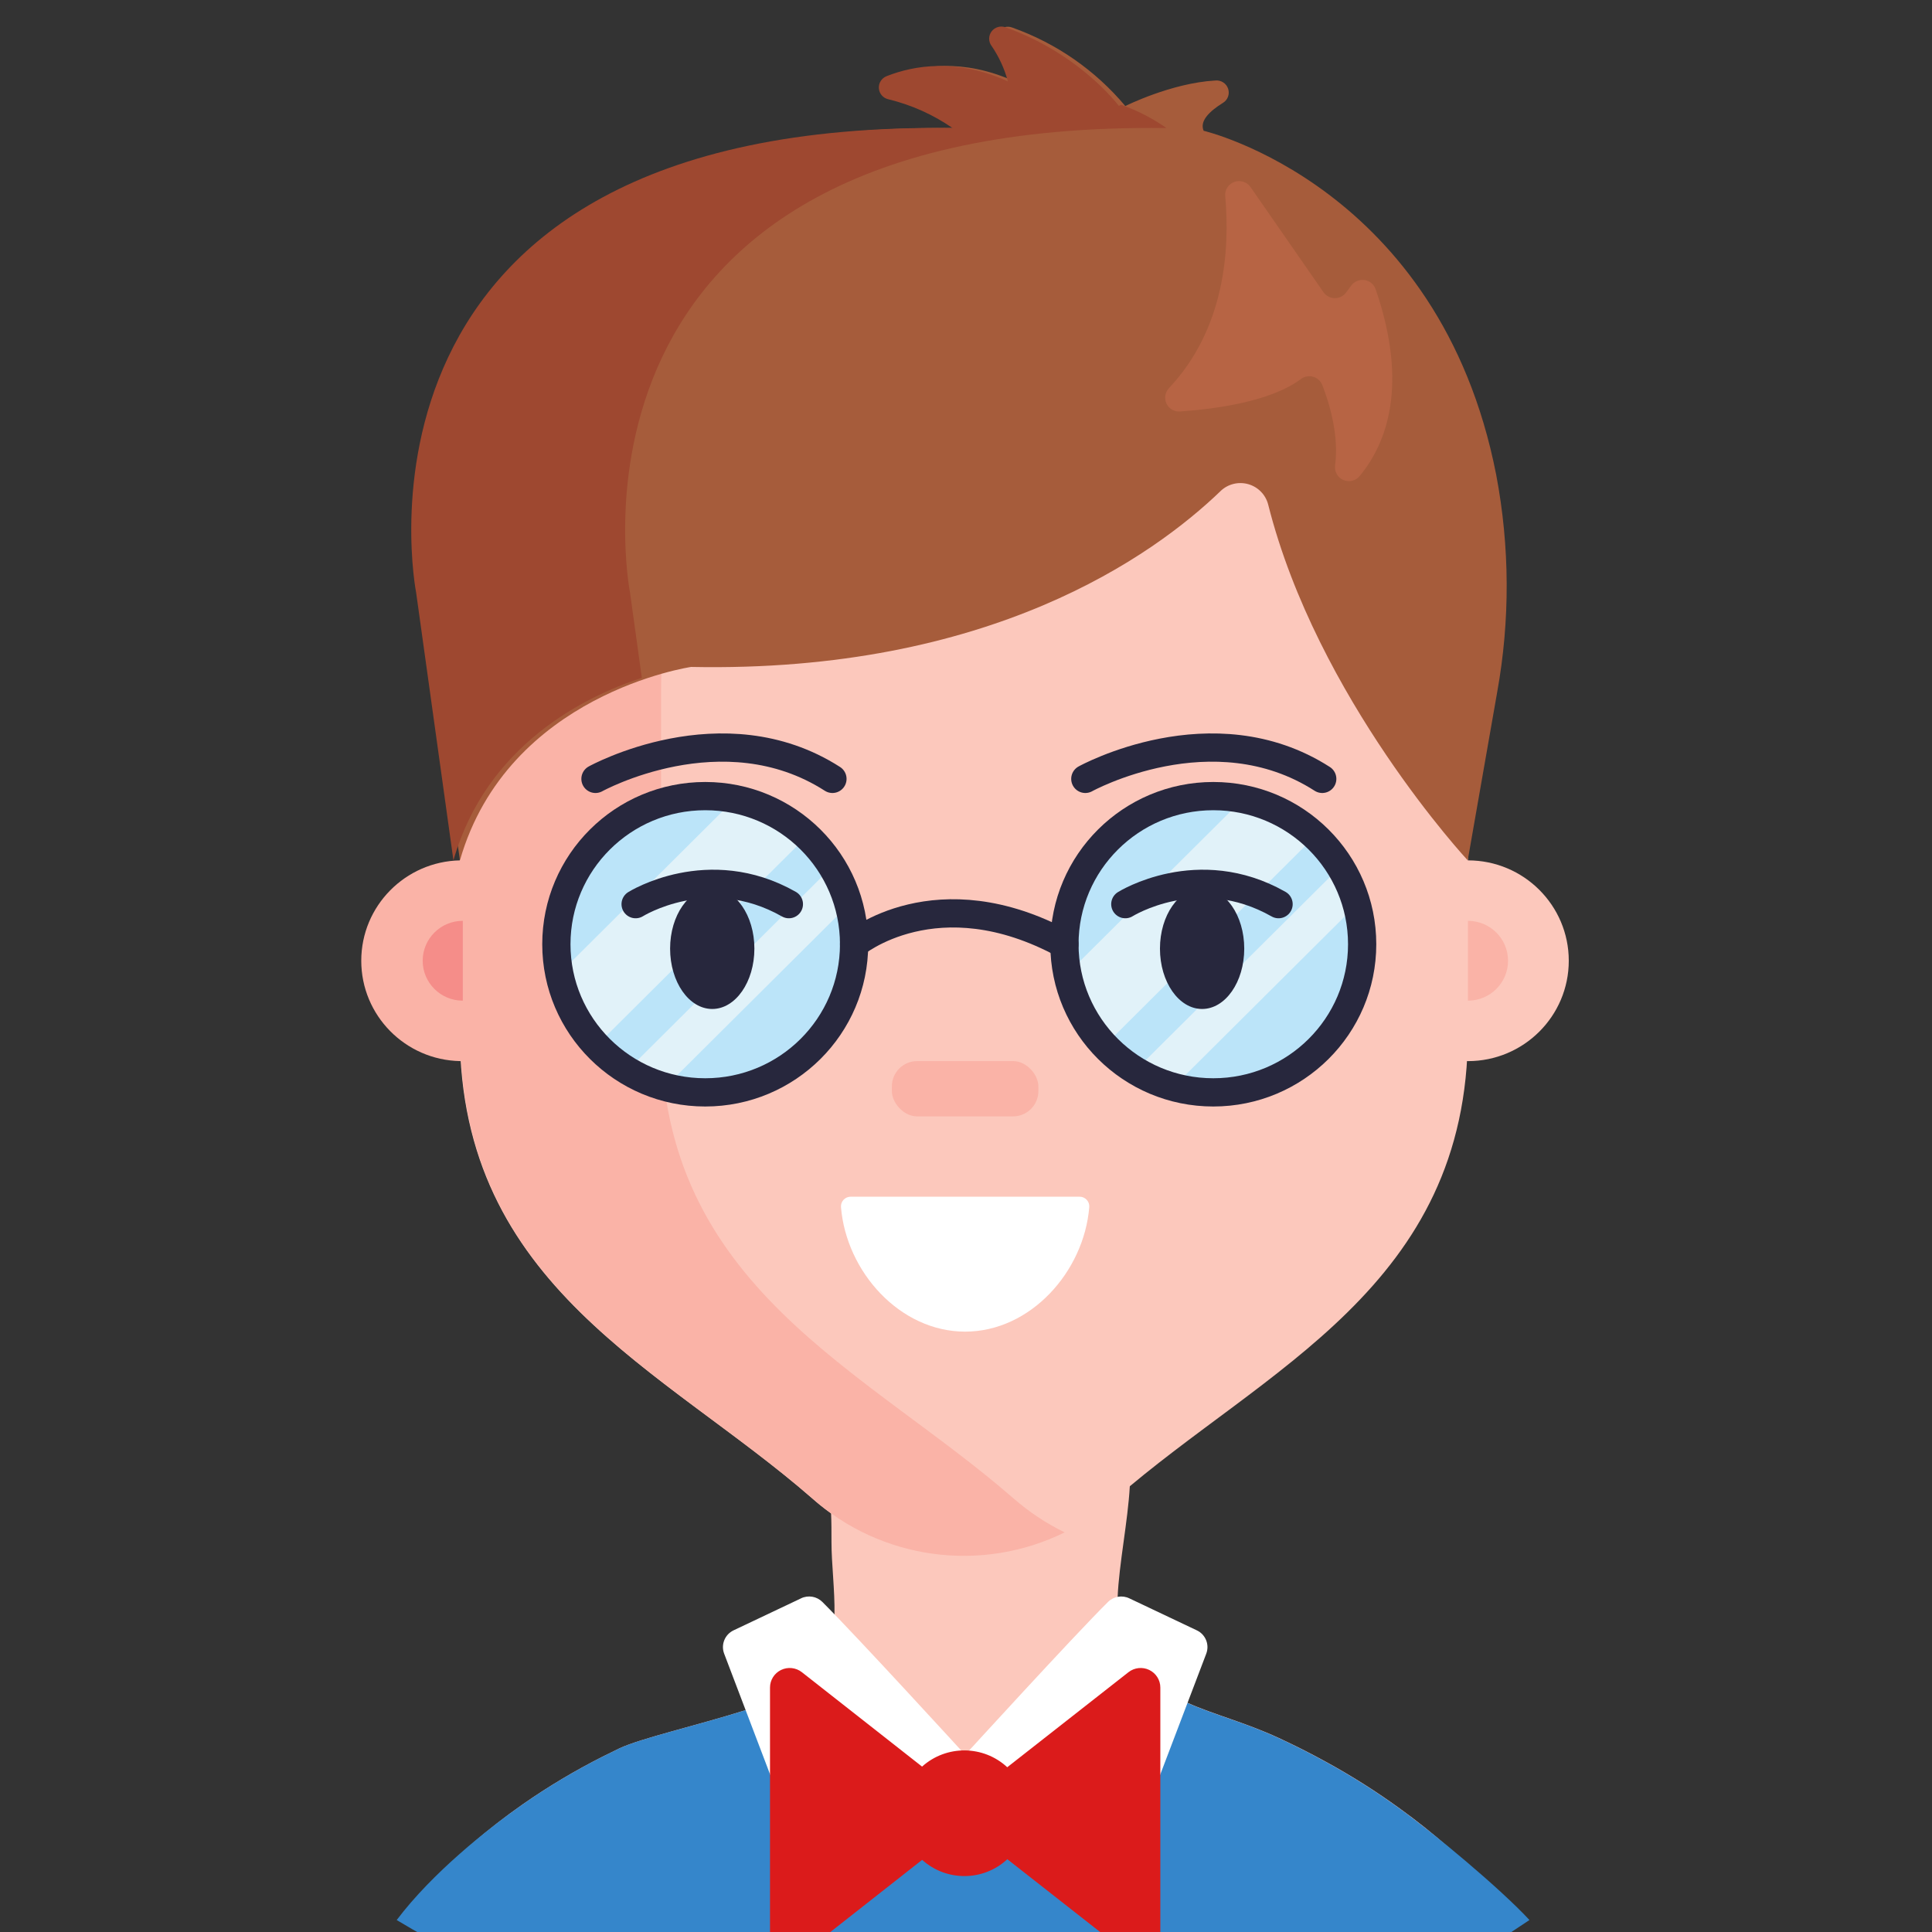 <?xml version="1.0" encoding="UTF-8"?><svg id="Layer_1" xmlns="http://www.w3.org/2000/svg" viewBox="0 0 160 160"><rect x="0" y="0" width="160" height="160" fill="#333333" stroke="none"/><defs><style>.cls-1{fill:#db1b1b;}.cls-2{fill:#fab3a7;}.cls-3{fill:#fcc8bc;}.cls-4{fill:#9e4830;}.cls-5{fill:#fff;}.cls-6{fill:#a65c3b;}.cls-7{fill:#f58d89;}.cls-8{fill:#bbe4f9;}.cls-9{fill:#3586cb;}.cls-10{fill:#e1f2f9;}.cls-11{fill:none;stroke:#27273d;stroke-linecap:round;stroke-width:2.339px;}.cls-12{fill:#b76444;}.cls-13{fill:#27273d;}</style></defs><g id="Avatars"><g id="Artboard"><g id="Men"><g id="Avatar-Users2_37"><g id="Icons"><path id="Path" class="cls-3" d="M123.741,156.7c-27.288,16.146-61.293,16.032-88.471-.298,2.416-2.604,5.105-4.943,8.021-6.976,2.107-1.47,4.316-2.789,6.611-3.948l.776-.381c.205-.107.417-.207.625-.308,1.764-.832,6.486-1.909,10.45-3.165.705-.223,1.377-.446,2.015-.669h0c1.522-.558,2.795-1.153,3.517-1.772.111-.09.214-.188.309-.294.18-.208.342-.432.484-.669.773-1.26,1.008-2.841,1.031-4.506h0c.034-2.039-.249-4.188-.249-5.993,0-.896,0-1.671-.034-2.387h0c-.185-7.13-.964-4.927,5.223-6.993.706-.161,1.424-.266,2.146-.314,4.683-.461,15.116-.852,16.362.314.941.876,1.125,2.647,1.008,4.763h0c-.161,2.878-.887,6.395-1.008,9.159-.057,1.284.02,2.403.336,3.222.361.964.871,1.867,1.512,2.674h0c.485.602,1.05,1.136,1.68,1.588h0c.705.502,1.461.928,2.257,1.27h0c2.187.979,4.773,1.625,7.541,2.905,1.014.468,2.0.955,2.956,1.461.306.16.608.334.907.488,2.137,1.162,4.196,2.462,6.164,3.891,2.841,2.04,5.464,4.365,7.83,6.936h0Z"/><path id="Path-2" class="cls-9" d="M123.731,160.954c-27.288,16.146-63.7,14.385-90.878-1.945,2.932-3.89,7.522-7.55,10.439-9.583,2.107-1.47,4.316-2.789,6.611-3.948l.776-.381c.205-.107.417-.207.625-.308,1.764-.832,6.486-1.909,10.45-3.165.705-.223,1.377-.446,2.015-.669,1.522-.558,2.795-1.153,3.517-1.772.111-.09.214-.188.309-.294.18-.208.342-.432.484-.669l9.197,7.437,1.424,1.147,1.283,1.036,1.29-.866,1.575-1.06,7.961-5.348h.017l3.561-2.4c.485.602,1.05,1.136,1.68,1.588.705.502,1.461.928,2.257,1.27,2.187.979,4.773,1.625,7.541,2.905,1.014.468,2.0.955,2.956,1.461.306.16.608.334.907.488,2.137,1.162,4.196,2.462,6.164,3.891,2.847,2.037,8.399,6.669,10.771,9.239l-2.932,1.945Z"/><path id="Path-3" class="cls-3" d="M121.565,57.266v28.252c0,21.059-16.852,27.828-29.143,38.544-7.173,6.382-18.02,6.382-25.193,0-12.294-10.717-29.15-17.472-29.15-38.544v-28.252c0-12.96,6.07-24.432,15.374-31.404,6.059-4.594,13.464-7.086,21.082-7.093h10.598c7.617.007,15.023,2.499,21.082,7.093,9.284,6.973,15.351,18.445,15.351,31.404Z"/><path id="Path-4" class="cls-2" d="M54.746,85.521v-28.256c0-20.173,14.696-36.729,33.409-38.36-1.008-.094-2.015-.137-3.047-.137h-10.564c-20.138,0-36.439,17.238-36.439,38.498v13.986c-4.548.091-8.187,3.785-8.187,8.312s3.639,8.221,8.187,8.312h.081c1.213,19.24,17.242,25.886,29.059,36.188,5.737,5.114,14.023,6.239,20.927,2.841-1.544-.754-2.979-1.71-4.269-2.841-12.304-10.713-29.157-17.469-29.157-38.541Z"/><ellipse id="Oval" class="cls-3" cx="121.565" cy="79.565" rx="8.354" ry="8.313"/><path id="Path-5" class="cls-11" d="M49.315,64.503s10.531-5.836,19.624,0"/><path id="Path-6" class="cls-11" d="M89.882,64.503s10.531-5.836,19.62,0"/><rect id="Rectangle" class="cls-2" x="73.859" y="87.875" width="12.136" height="4.579" rx="2.099" ry="2.099"/><path id="Path-7" class="cls-7" d="M38.327,76.259c-1.835,0-3.322,1.48-3.322,3.306s1.487,3.306,3.322,3.306v-6.612Z"/><path id="Path-8" class="cls-2" d="M121.568,82.871c1.835,0,3.322-1.48,3.322-3.306s-1.487-3.306-3.322-3.306v6.612Z"/><path id="Path-9" class="cls-5" d="M70.446,99.106c-.224 0-.437.093-.589.257-.152.164-.228.383-.21.605.437,5.348,4.874,10.312,10.282,10.312h0c5.405,0,9.842-4.961,10.279-10.312.018-.222-.058-.441-.21-.605-.152-.164-.365-.257-.589-.257h-18.962Z"/><path id="Path-10" class="cls-6" d="M101.085,40.666c-5.556,5.348-19.093,15.065-43.849,14.567,0,0-15.18,2.206-19.147,16.018l-3.084-22.165S27.259,9.92,79.422,10.605c-1.611-1.113-3.415-1.92-5.321-2.38-.438-.091-.763-.459-.798-.903-.035-.444.228-.857.646-1.016,2.271-.892,5.794-1.498,10.047.428-.279-1.043-.734-2.032-1.344-2.925-.264-.36-.257-.851.017-1.204.274-.353.749-.484,1.166-.321,3.647,1.296,6.878,3.539,9.358,6.498,0,0,3.799-1.905,7.44-2.113.475-.056.925.228,1.076.68.151.452-.039.948-.454,1.185-1.065.669-1.931,1.474-1.575,2.296,0,0,19.543,4.569,24.226,28.476,1.133,5.95,1.161,12.057.084,18.017l-2.439,13.926s-12.482-13.414-16.53-29.479c-.213-.81-.84-1.447-1.65-1.675-.81-.228-1.68-.011-2.287.569Z"/><path id="Path-11" class="cls-4" d="M96.604,10.605c-52.17-.669-44.427,38.481-44.427,38.481l.977,7.046c-4.736,1.551-12.859,5.552-15.603,15.119l-3.087-22.165S26.718,9.92,78.888,10.605c-1.61-1.114-3.412-1.922-5.317-2.383-.433-.095-.752-.461-.786-.9-.035-.44.223-.85.635-1.012,2.271-.899,5.794-1.498,10.047.425-.279-1.043-.734-2.032-1.344-2.925-.273-.358-.274-.853-.002-1.211.272-.359.751-.493,1.171-.33,2.72.975,5.223,2.471,7.366,4.402.647.584,1.255,1.21,1.817,1.875.064.074.124.144.188.224l.188-.094c1.333.47,2.595,1.119,3.752,1.929Z"/><path id="Path-12" class="cls-4" d="M92.475,8.56c-.38-.124-.776-.241-1.189-.334-.322-.076-.587-.303-.712-.608-.125-.305-.093-.652.084-.93.647.583,1.254,1.208,1.817,1.872h0Z"/><path id="Path-13" class="cls-8" d="M70.729,78.198c-.004,3.832-1.806,7.442-4.872,9.761s-7.043,3.08-10.755,2.059c-1.111-.304-2.173-.765-3.154-1.367-.935-.574-1.79-1.269-2.543-2.066-1.564-1.658-2.633-3.718-3.087-5.947-.162-.803-.244-1.621-.245-2.44.001-3.254,1.301-6.374,3.613-8.674,2.313-2.3,5.449-3.592,8.718-3.591.822,0,1.642.081,2.449.241,2.24.453,4.31,1.515,5.979,3.069.801.749,1.499,1.6,2.076,2.53.605.976,1.068,2.033,1.374,3.139.298,1.07.448,2.175.447,3.286Z"/><path id="Path-14" class="cls-10" d="M66.832,69.243l-17.427,17.342c-1.564-1.658-2.633-3.718-3.087-5.947l14.535-14.464c2.24.453,4.31,1.515,5.979,3.069h0Z"/><path id="Path-15" class="cls-10" d="M70.282,74.912l-15.18,15.106c-1.111-.304-2.173-.765-3.154-1.367l16.96-16.877c.605.976,1.068,2.033,1.374,3.139h0Z"/><ellipse id="Oval-2" class="cls-11" cx="58.404" cy="78.198" rx="12.328" ry="12.268"/><path id="Path-16" class="cls-8" d="M112.808,78.198c-.004,3.833-1.806,7.443-4.873,9.762-3.066,2.319-7.045,3.08-10.757,2.057-1.111-.305-2.173-.765-3.154-1.367-.934-.574-1.788-1.269-2.539-2.066-1.565-1.658-2.635-3.717-3.09-5.947-.161-.804-.242-1.621-.242-2.44,0-3.253,1.299-6.373,3.611-8.673,2.312-2.3,5.448-3.592,8.717-3.591.822,0,1.642.081,2.449.241,2.24.452,4.31,1.514,5.979,3.069.801.749,1.499,1.6,2.076,2.53.605.976,1.068,2.033,1.374,3.139.299,1.07.451,2.175.45,3.286Z"/><path id="Path-17" class="cls-10" d="M108.908,69.243l-17.424,17.342c-1.565-1.658-2.635-3.717-3.09-5.947l14.541-14.464c2.238.453,4.305,1.515,5.972,3.069Z"/><path id="Path-18" class="cls-10" d="M112.358,74.912l-15.18,15.106c-1.111-.305-2.173-.765-3.154-1.367l16.973-16.877c.601.977,1.059,2.034,1.36,3.139Z"/><ellipse id="Oval-3" class="cls-11" cx="100.48" cy="78.198" rx="12.328" ry="12.268"/><path id="Path-19" class="cls-11" d="M70.729,78.198s6.836-5.756,17.424,0"/><path id="Path-20" class="cls-5" d="M66.338,132.369l-5.583,2.647c-.728.343-1.069,1.186-.783,1.935l7.692,20.223c.211.583.73,1.003,1.347,1.089.617.086,1.231-.175,1.596-.678l9.254-12.338s-8.928-9.764-11.757-12.582c-.465-.464-1.174-.583-1.767-.298Z"/><path id="Path-21" class="cls-5" d="M91.76,132.666c-2.842,2.818-11.757,12.582-11.757,12.582l9.254,12.338c.364.503.979.764,1.596.678s1.136-.505,1.347-1.089l7.696-20.223c.286-.75-.055-1.592-.783-1.935l-5.583-2.647c-.593-.287-1.305-.168-1.77.298Z"/><path id="Path-22" class="cls-1" d="M83.416,146.355c-1.981-1.837-5.045-1.86-7.054-.053l-9.956-7.819c-.49-.384-1.158-.456-1.719-.185-.561.271-.918.837-.918,1.458v20.828c0,.621.357,1.187.918,1.458.561.271,1.229.199,1.719-.185l9.963-7.832c2.007,1.812,5.075,1.788,7.054-.053l10.034,7.872c.49.384,1.158.456,1.719.185.561-.271.918-.837.918-1.458v-20.815c0-.621-.357-1.187-.918-1.458-.561-.271-1.229-.199-1.719.185l-10.04,7.872Z"/><ellipse id="Oval-4" class="cls-13" cx="58.985" cy="78.562" rx="3.49" ry="4.997"/><ellipse id="Oval-5" class="cls-13" cx="99.553" cy="78.562" rx="3.49" ry="4.997"/><path id="Path-23" class="cls-11" d="M52.64,74.878s6.03-3.787,12.691,0"/><path id="Path-24" class="cls-11" d="M93.194,74.878s6.026-3.787,12.691,0"/><path id="Path-25" class="cls-12" d="M101.471,16.261c.396,4.486-.057,10.984-4.659,15.881-.328.342-.412.851-.209,1.279.202.429.648.689,1.123.656,3.05-.211,7.524-.842,9.993-2.674.286-.224.662-.3,1.014-.206.352.094.638.348.773.684.621,1.604,1.391,4.212,1.058,6.685-.059.509.228.996.705,1.192s1.025.053,1.344-.35c2.207-2.674,4.061-7.471,1.31-15.46-.141-.401-.494-.692-.917-.755-.423-.063-.846.112-1.099.454l-.427.575c-.22.299-.573.474-.946.469-.373-.005-.72-.19-.932-.495l-6.03-8.691c-.295-.437-.85-.618-1.348-.439s-.809.671-.755,1.195Z"/></g></g></g></g></g></svg>